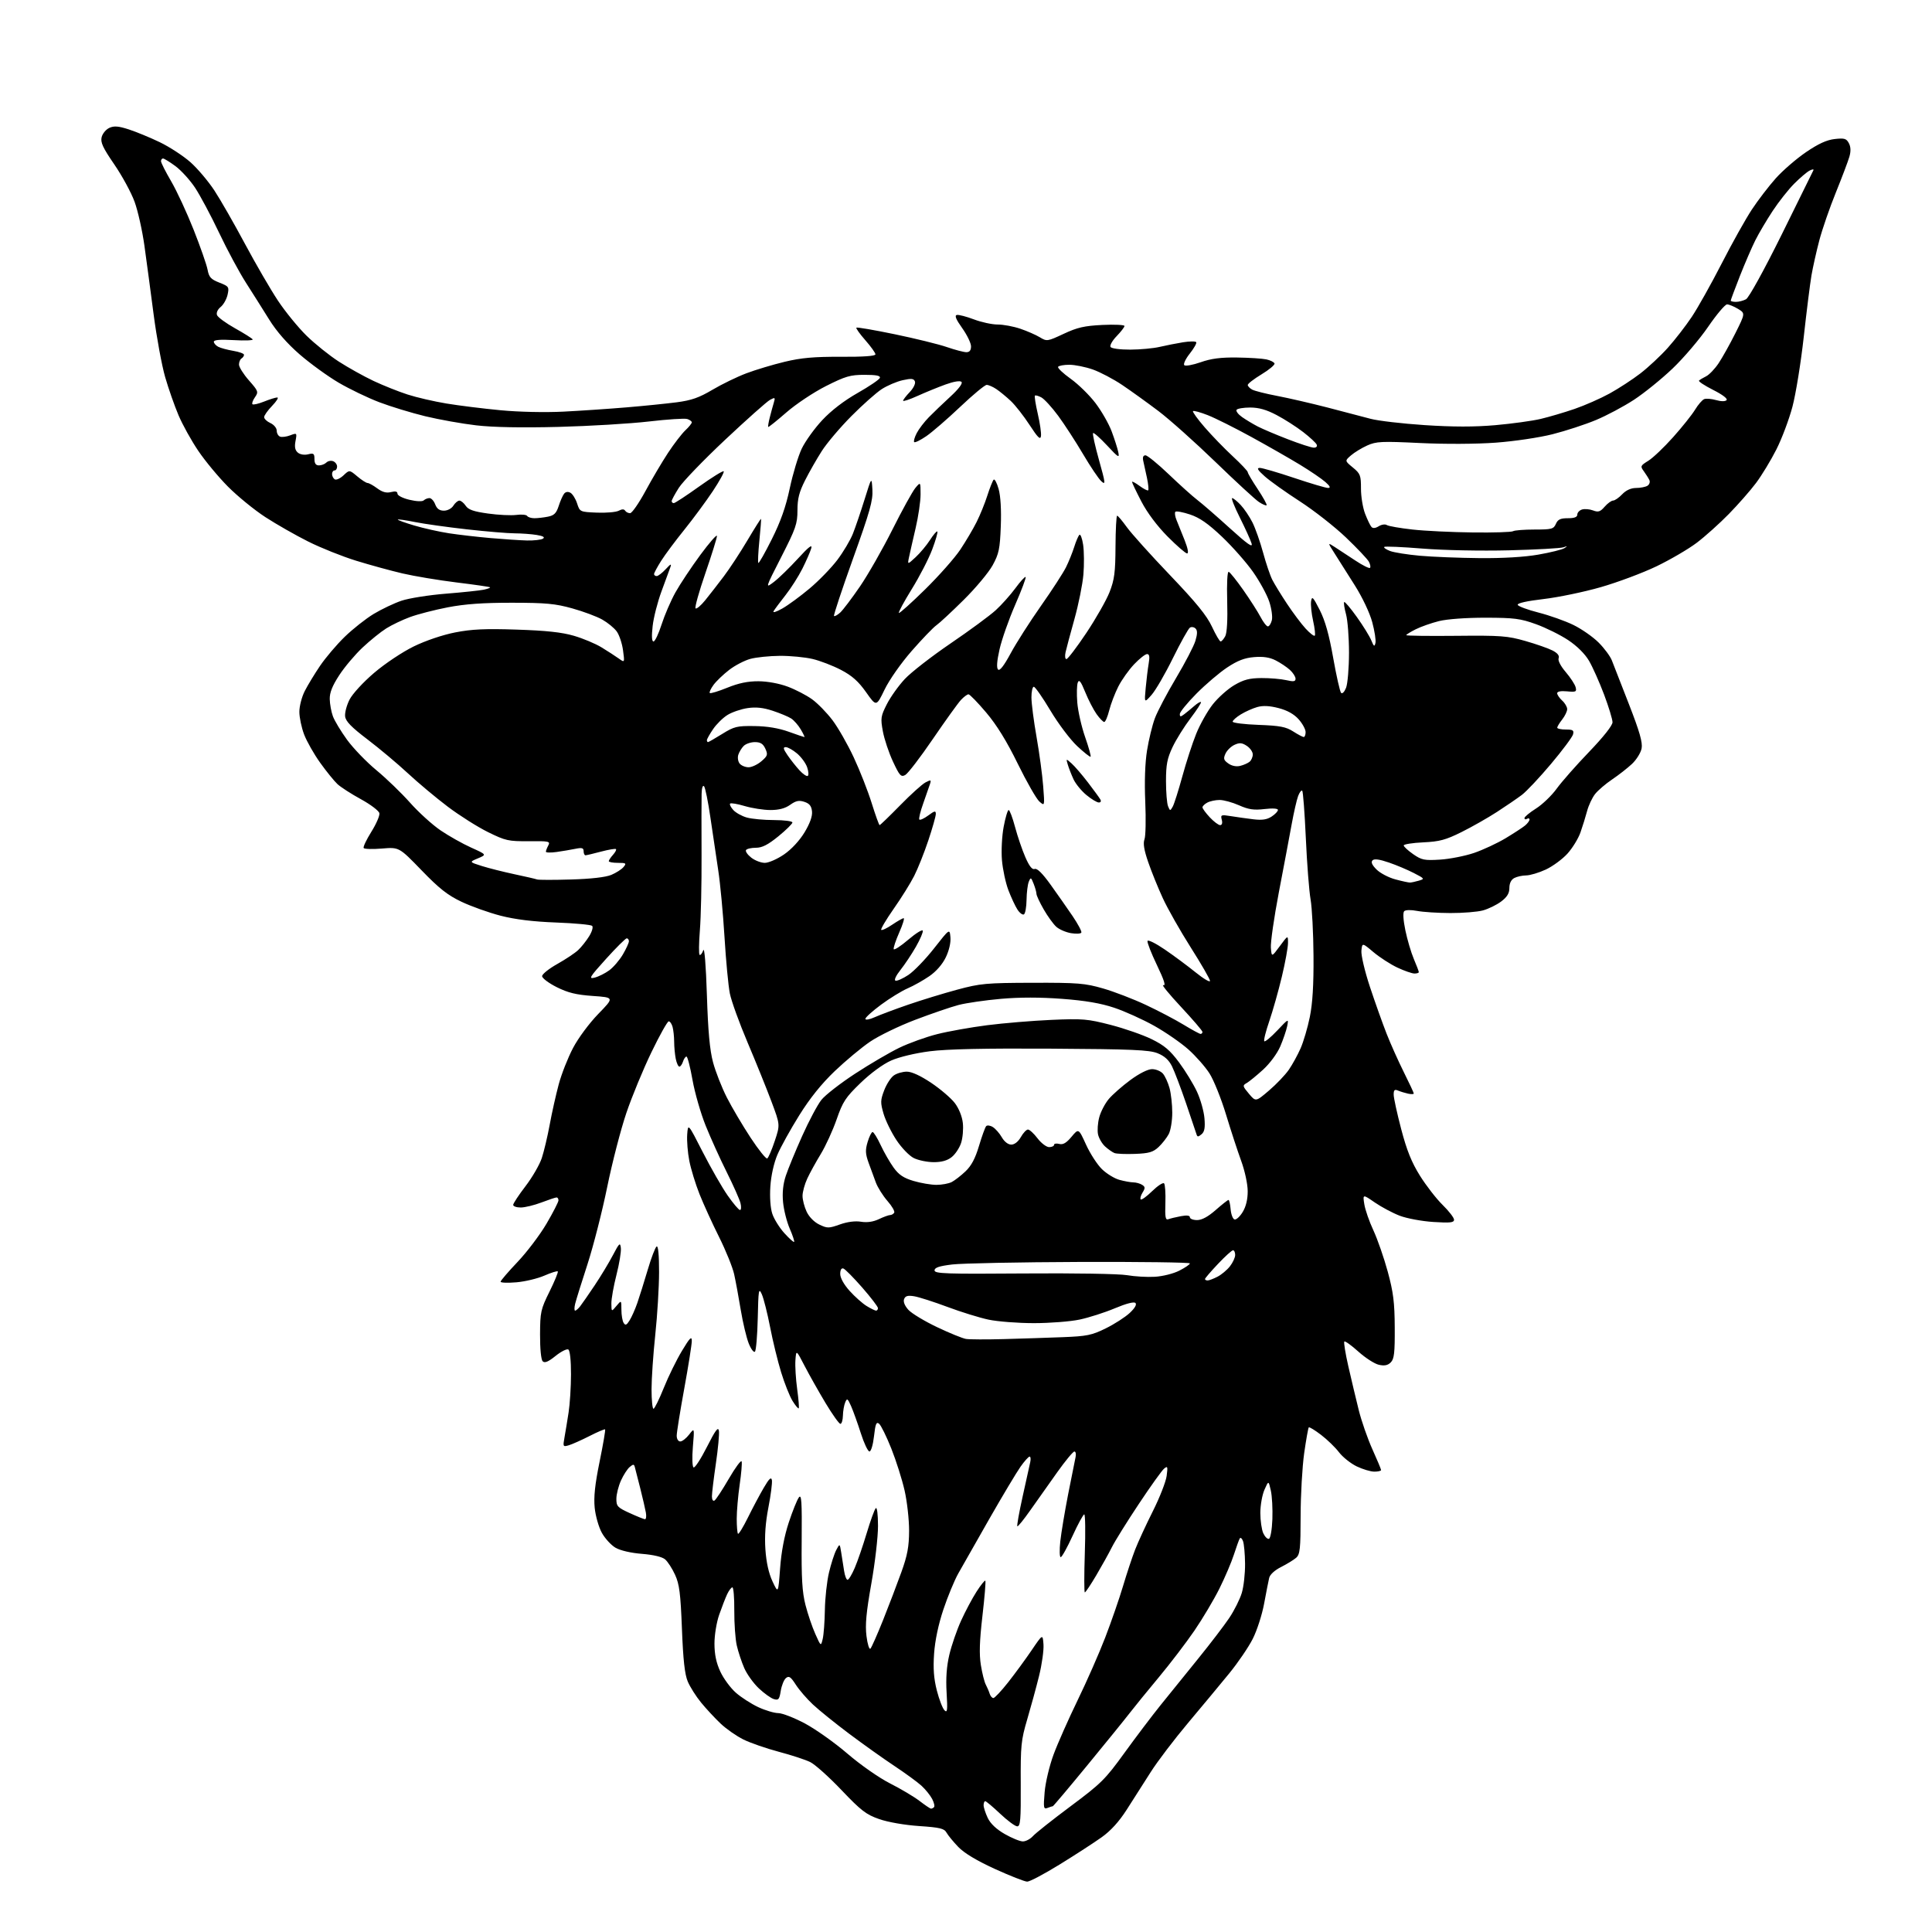 <?xml version="1.0" encoding="UTF-8" standalone="no"?>
<svg 
  version="1.1" 
  xmlns="http://www.w3.org/2000/svg" 
  xmlns:xlink="http://www.w3.org/1999/xlink" 
  xmlns:svg="http://www.w3.org/2000/svg"
  xmlns:rdf="http://www.w3.org/1999/02/22-rdf-syntax-ns#"
  xmlns:cc="http://creativecommons.org/ns#"
  xmlns:dc="http://purl.org/dc/elements/1.1/"
  viewBox="0 0 768 768"
  width="768"
  height="768"
>
<style>svg {background-color: white; }</style>"
<path stroke="none" fill="black" fill-rule="evenodd" d="M408.33,747.98C407.32,747.97 401.55,745.70 395.50,742.94C388.25,739.63 383.28,736.64 380.93,734.19C378.96,732.14 376.86,729.58 376.26,728.50C375.33,726.85 373.65,726.44 365.33,725.88C359.60,725.49 353.00,724.34 349.50,723.12C344.30,721.31 342.31,719.78 334.50,711.58C329.55,706.37 323.95,701.36 322.06,700.44C320.17,699.51 314.55,697.67 309.56,696.35C304.58,695.03 298.25,692.83 295.50,691.47C292.75,690.11 288.66,687.25 286.41,685.11C284.16,682.97 280.68,679.23 278.68,676.78C276.68,674.34 274.30,670.58 273.39,668.42C272.19,665.57 271.56,659.84 271.08,647.50C270.53,633.38 270.07,629.74 268.35,626.00C267.22,623.52 265.44,620.77 264.40,619.88C263.21,618.87 259.76,618.05 255.18,617.68C250.81,617.34 246.58,616.36 244.68,615.25C242.93,614.23 240.49,611.57 239.25,609.33C238.01,607.10 236.73,602.62 236.40,599.38C235.97,595.09 236.50,590.12 238.35,581.03C239.75,574.18 240.74,568.41 240.54,568.21C240.35,568.02 237.56,569.20 234.35,570.84C231.13,572.48 227.42,574.13 226.10,574.52C223.79,575.20 223.73,575.09 224.40,571.36C224.78,569.24 225.51,564.80 226.02,561.50C226.54,558.20 226.97,551.36 226.98,546.31C226.99,540.80 226.57,536.85 225.92,536.45C225.33,536.09 223.04,537.24 220.84,539.01C217.93,541.35 216.53,541.93 215.73,541.13C215.08,540.48 214.66,536.14 214.68,530.49C214.72,521.52 214.95,520.48 218.46,513.39C220.51,509.24 221.98,505.65 221.73,505.40C221.49,505.15 219.08,505.91 216.39,507.08C213.70,508.25 208.69,509.45 205.25,509.74C201.81,510.03 199.00,509.93 199.00,509.50C199.00,509.08 202.04,505.53 205.76,501.62C209.48,497.70 214.65,490.86 217.26,486.41C219.87,481.96 222.00,477.80 222.00,477.16C222.00,476.52 221.66,476.00 221.25,476.00C220.84,476.00 218.13,476.90 215.24,478.00C212.35,479.10 208.63,480.00 206.99,480.00C205.35,480.00 204.00,479.53 204.00,478.96C204.00,478.39 206.20,475.05 208.89,471.54C211.58,468.03 214.50,462.99 215.38,460.33C216.25,457.67 217.67,451.68 218.53,447.00C219.39,442.32 221.00,435.15 222.10,431.05C223.20,426.94 225.76,420.45 227.78,416.61C229.85,412.66 234.22,406.77 237.82,403.06C244.20,396.50 244.20,396.50 235.66,395.91C229.04,395.44 225.82,394.66 221.31,392.41C218.12,390.81 215.50,388.84 215.50,388.04C215.50,387.24 218.20,385.07 221.50,383.22C224.80,381.37 228.54,378.88 229.81,377.69C231.08,376.51 233.05,374.03 234.19,372.19C235.35,370.32 235.87,368.50 235.38,368.04C234.89,367.59 228.43,366.99 221.00,366.71C211.78,366.36 204.81,365.50 199.00,364.01C194.32,362.80 187.34,360.31 183.48,358.48C177.94,355.85 174.59,353.22 167.56,345.94C158.65,336.74 158.65,336.74 151.84,337.31C148.10,337.62 144.83,337.53 144.56,337.10C144.29,336.67 145.67,333.77 147.61,330.66C149.56,327.55 151.00,324.23 150.81,323.27C150.63,322.32 147.34,319.82 143.51,317.72C139.67,315.63 135.47,312.92 134.16,311.71C132.85,310.49 129.76,306.68 127.29,303.23C124.81,299.77 121.94,294.71 120.89,291.96C119.85,289.22 119.00,285.17 119.00,282.95C119.00,280.73 119.96,277.03 121.14,274.71C122.32,272.39 125.06,267.87 127.24,264.66C129.42,261.45 133.81,256.27 137.01,253.16C140.21,250.05 145.40,245.95 148.54,244.05C151.68,242.16 156.66,239.79 159.61,238.79C162.57,237.80 170.50,236.54 177.24,236.00C183.98,235.46 190.77,234.74 192.32,234.41C193.87,234.08 194.99,233.65 194.80,233.46C194.60,233.27 188.61,232.40 181.47,231.53C174.34,230.65 164.68,229.04 160.00,227.95C155.32,226.85 147.02,224.58 141.55,222.89C136.07,221.20 127.52,217.78 122.55,215.29C117.57,212.80 109.89,208.42 105.48,205.56C101.07,202.69 94.38,197.23 90.60,193.42C86.83,189.62 81.51,183.21 78.80,179.19C76.08,175.17 72.56,168.83 70.97,165.08C69.38,161.34 66.98,154.50 65.65,149.89C64.32,145.28 62.26,134.07 61.07,125.00C59.89,115.92 58.24,103.63 57.41,97.67C56.58,91.71 54.83,83.87 53.51,80.24C52.20,76.61 48.56,69.92 45.44,65.37C40.87,58.71 39.89,56.59 40.41,54.51C40.76,53.09 42.14,51.44 43.47,50.83C45.34,49.98 47.07,50.11 51.19,51.44C54.11,52.39 59.65,54.67 63.50,56.52C67.35,58.37 72.82,61.94 75.66,64.44C78.49,66.94 82.80,72.03 85.24,75.75C87.67,79.46 93.15,89.03 97.41,97.00C101.68,104.97 107.56,115.10 110.48,119.50C113.40,123.90 118.51,130.16 121.83,133.42C125.16,136.68 130.94,141.32 134.69,143.74C138.43,146.15 144.65,149.61 148.50,151.43C152.35,153.24 158.43,155.67 162.00,156.82C165.57,157.98 172.55,159.59 177.50,160.41C182.45,161.23 192.12,162.43 199.00,163.08C206.27,163.77 216.73,164.00 224.00,163.63C230.88,163.28 242.12,162.52 249.00,161.94C255.88,161.37 264.87,160.45 268.99,159.92C274.89,159.15 277.92,158.08 283.24,154.92C286.96,152.72 293.01,149.78 296.70,148.39C300.38,147.00 307.24,144.94 311.95,143.81C318.55,142.23 323.63,141.78 334.25,141.83C343.22,141.88 348.00,141.54 348.00,140.86C348.00,140.28 346.19,137.76 343.99,135.25C341.78,132.74 340.18,130.49 340.42,130.25C340.66,130.00 347.53,131.18 355.68,132.87C363.83,134.56 373.16,136.85 376.41,137.97C379.66,139.09 383.14,140.00 384.16,140.00C385.42,140.00 386.00,139.27 386.00,137.68C386.00,136.40 384.42,133.14 382.49,130.43C380.01,126.95 379.38,125.41 380.35,125.20C381.11,125.04 384.15,125.83 387.11,126.95C390.08,128.08 394.33,129.00 396.57,129.00C398.81,129.00 402.86,129.75 405.57,130.67C408.28,131.59 411.78,133.12 413.35,134.07C416.13,135.76 416.36,135.73 422.83,132.70C428.25,130.16 431.07,129.52 438.23,129.17C443.05,128.94 447.00,129.13 447.00,129.58C447.00,130.03 445.60,131.85 443.89,133.62C442.18,135.38 441.08,137.32 441.45,137.91C441.83,138.54 445.19,138.99 449.31,138.98C453.26,138.96 458.52,138.48 461.00,137.89C463.48,137.31 467.65,136.49 470.28,136.06C472.91,135.64 475.27,135.62 475.52,136.03C475.77,136.43 474.61,138.47 472.96,140.55C471.30,142.64 470.32,144.72 470.77,145.17C471.22,145.62 474.15,145.09 477.27,144.00C481.44,142.53 485.28,142.03 491.73,142.12C496.55,142.18 501.81,142.52 503.42,142.87C505.02,143.22 506.47,143.95 506.64,144.50C506.80,145.05 504.48,146.99 501.47,148.81C498.46,150.63 496.00,152.53 496.00,153.03C496.00,153.52 496.80,154.36 497.79,154.89C498.77,155.41 503.22,156.53 507.69,157.38C512.15,158.23 521.13,160.30 527.65,161.98C534.17,163.66 541.89,165.68 544.82,166.48C547.74,167.27 557.41,168.40 566.32,168.99C577.66,169.73 586.07,169.74 594.43,169.01C600.99,168.43 609.09,167.32 612.43,166.53C615.77,165.74 621.83,163.96 625.90,162.56C629.98,161.16 636.24,158.40 639.83,156.43C643.42,154.45 648.94,150.86 652.09,148.43C655.24,146.00 660.14,141.43 662.98,138.26C665.82,135.09 670.10,129.56 672.50,125.97C674.90,122.38 680.25,112.83 684.39,104.76C688.52,96.68 693.93,87.02 696.39,83.29C698.86,79.55 703.14,73.97 705.90,70.88C708.66,67.79 714.05,63.13 717.87,60.52C722.79,57.16 726.12,55.63 729.31,55.27C733.16,54.83 733.97,55.07 734.94,56.90C735.71,58.33 735.79,60.08 735.17,62.26C734.66,64.04 732.24,70.45 729.79,76.50C727.33,82.55 724.38,91.10 723.22,95.50C722.06,99.90 720.65,106.20 720.08,109.50C719.52,112.80 718.14,123.83 717.01,134.00C715.88,144.18 713.86,156.64 712.52,161.70C711.17,166.76 708.30,174.41 706.12,178.70C703.95,182.99 700.32,188.97 698.05,192.00C695.78,195.03 690.90,200.58 687.21,204.35C683.52,208.12 677.80,213.25 674.50,215.75C671.20,218.25 664.00,222.46 658.50,225.11C653.00,227.75 643.03,231.48 636.35,233.40C629.67,235.32 619.42,237.45 613.58,238.13C607.00,238.90 603.09,239.77 603.31,240.43C603.50,241.01 607.23,242.40 611.59,243.51C615.94,244.62 622.18,246.83 625.45,248.43C628.72,250.03 633.23,253.17 635.47,255.42C637.72,257.66 640.08,260.85 640.73,262.50C641.38,264.15 644.44,271.99 647.53,279.93C651.78,290.84 653.01,295.13 652.57,297.50C652.24,299.22 650.52,302.00 648.74,303.67C646.96,305.34 643.40,308.12 640.83,309.85C638.26,311.58 635.22,314.18 634.08,315.63C632.93,317.08 631.50,320.12 630.90,322.39C630.30,324.65 629.11,328.48 628.26,330.90C627.41,333.33 625.09,337.11 623.11,339.31C621.12,341.51 617.25,344.36 614.50,345.65C611.75,346.93 608.23,347.98 606.68,347.99C605.14,348.00 603.00,348.47 601.93,349.04C600.70,349.70 600.00,351.13 600.00,352.98C600.00,355.10 599.11,356.57 596.75,358.35C594.96,359.70 591.70,361.30 589.50,361.90C587.30,362.50 581.45,362.97 576.50,362.95C571.55,362.93 565.61,362.55 563.31,362.10C560.88,361.63 558.72,361.68 558.19,362.21C557.63,362.77 557.81,365.75 558.65,369.81C559.41,373.49 560.92,378.61 562.01,381.19C563.11,383.76 564.00,386.12 564.00,386.44C564.00,386.75 563.21,387.00 562.25,386.99C561.29,386.98 558.25,385.93 555.50,384.64C552.75,383.35 548.48,380.59 546.00,378.51C541.50,374.72 541.50,374.72 541.18,377.91C541.01,379.70 542.49,386.01 544.57,392.30C546.61,398.46 549.59,406.83 551.19,410.90C552.79,414.98 555.88,421.87 558.05,426.22C560.22,430.57 562.00,434.38 562.00,434.68C562.00,434.99 560.99,435.01 559.75,434.75C558.51,434.48 556.71,433.93 555.75,433.52C554.37,432.94 554.00,433.28 554.01,435.14C554.01,436.44 555.36,442.61 557.00,448.85C559.21,457.28 561.13,462.04 564.44,467.35C566.90,471.28 570.95,476.51 573.45,478.96C575.95,481.41 578.00,484.06 578.00,484.85C578.00,486.02 576.49,486.18 569.75,485.75C565.21,485.46 559.21,484.34 556.41,483.27C553.60,482.19 549.15,479.82 546.50,478.00C541.70,474.69 541.70,474.69 542.34,478.72C542.69,480.93 544.32,485.61 545.96,489.12C547.59,492.63 550.15,500.00 551.65,505.50C553.88,513.70 554.38,517.70 554.43,527.71C554.49,537.75 554.21,540.21 552.86,541.56C551.68,542.75 550.36,543.02 548.14,542.53C546.44,542.16 542.77,539.80 539.99,537.30C537.20,534.79 534.68,532.98 534.39,533.28C534.10,533.57 534.82,538.02 535.99,543.16C537.17,548.30 539.01,556.08 540.10,560.45C541.18,564.82 543.63,571.85 545.53,576.07C547.44,580.30 549.00,584.03 549.00,584.38C549.00,584.72 547.79,585.00 546.32,585.00C544.84,585.00 541.68,584.05 539.29,582.90C536.90,581.74 533.74,579.22 532.27,577.29C530.80,575.36 527.59,572.25 525.14,570.38C522.69,568.51 520.49,567.17 520.26,567.41C520.02,567.65 519.20,572.27 518.43,577.67C517.67,583.08 517.03,594.29 517.02,602.60C517.00,615.70 516.77,617.89 515.25,619.23C514.29,620.07 511.59,621.72 509.27,622.90C506.70,624.19 504.83,625.91 504.51,627.26C504.22,628.49 503.32,633.10 502.50,637.50C501.69,641.90 499.65,648.20 497.97,651.50C496.29,654.80 492.12,660.93 488.71,665.11C485.29,669.30 477.95,678.14 472.39,684.75C466.83,691.36 460.08,700.23 457.39,704.48C454.70,708.72 450.44,715.41 447.91,719.34C444.85,724.13 441.53,727.78 437.91,730.35C434.94,732.47 427.47,737.31 421.33,741.10C415.18,744.90 409.33,747.99 408.33,747.98zM406.60,731.99C407.75,732.00 409.55,731.05 410.60,729.89C411.64,728.72 418.40,723.37 425.61,717.99C437.69,708.99 439.38,707.32 446.94,696.86C451.46,690.61 457.94,682.05 461.33,677.84C464.72,673.62 471.45,665.30 476.29,659.34C481.12,653.38 486.70,646.08 488.67,643.13C490.65,640.17 492.88,635.71 493.63,633.22C494.39,630.72 494.97,625.49 494.93,621.59C494.89,617.69 494.52,613.63 494.10,612.57C493.69,611.50 493.10,611.05 492.81,611.57C492.51,612.08 491.47,614.98 490.49,618.00C489.52,621.02 486.92,627.10 484.73,631.50C482.54,635.90 478.07,643.41 474.80,648.20C471.53,652.98 465.17,661.31 460.68,666.70C456.18,672.10 450.94,678.54 449.03,681.01C447.13,683.48 439.56,692.81 432.21,701.75C424.87,710.69 418.70,718.00 418.51,718.00C418.32,718.00 417.38,718.30 416.42,718.67C414.84,719.28 414.73,718.71 415.26,712.41C415.58,708.57 417.16,701.93 418.80,697.49C420.42,693.10 424.72,683.40 428.34,675.94C431.97,668.48 436.92,657.23 439.34,650.94C441.76,644.65 444.95,635.45 446.42,630.50C447.89,625.55 450.06,619.02 451.23,616.00C452.40,612.98 455.58,606.09 458.28,600.71C460.99,595.32 463.45,589.02 463.76,586.71C464.26,582.96 464.15,582.64 462.74,583.81C461.87,584.52 457.36,590.82 452.72,597.81C448.07,604.79 443.26,612.52 442.01,615.00C440.77,617.48 437.95,622.54 435.76,626.25C433.57,629.96 431.53,633.00 431.24,633.00C430.95,633.00 430.95,626.02 431.23,617.50C431.52,608.98 431.42,602.00 431.01,602.00C430.60,602.00 428.52,605.82 426.38,610.49C424.25,615.16 422.12,618.99 421.65,618.99C421.19,619.00 421.11,616.19 421.48,612.75C421.85,609.31 423.26,600.88 424.60,594.00C425.95,587.12 427.28,580.49 427.55,579.25C427.82,578.01 427.61,577.00 427.09,577.00C426.56,577.00 423.49,580.71 420.26,585.25C417.02,589.79 412.22,596.57 409.59,600.32C406.96,604.07 404.62,606.95 404.40,606.73C404.17,606.50 405.12,601.19 406.51,594.91C407.89,588.63 409.25,582.49 409.53,581.25C409.81,580.01 409.69,579.01 409.27,579.02C408.85,579.03 407.23,580.84 405.68,583.03C404.13,585.22 398.55,594.55 393.28,603.76C388.02,612.97 382.45,622.75 380.92,625.50C379.38,628.25 376.72,634.69 375.01,639.80C373.04,645.70 371.68,652.11 371.32,657.30C370.90,663.27 371.20,667.27 372.41,672.00C373.33,675.58 374.69,679.11 375.44,679.86C376.58,681.01 376.71,679.90 376.29,672.86C375.95,667.14 376.29,662.37 377.38,657.77C378.25,654.07 380.34,648.01 382.02,644.30C383.70,640.59 386.47,635.39 388.17,632.74C389.87,630.09 391.45,628.12 391.68,628.35C391.92,628.58 391.40,634.90 390.53,642.38C389.38,652.31 389.21,657.58 389.91,661.89C390.43,665.14 391.31,668.63 391.86,669.65C392.40,670.67 393.10,672.29 393.40,673.25C393.69,674.21 394.36,675.00 394.88,675.00C395.40,675.00 398.04,672.19 400.75,668.75C403.46,665.31 407.66,659.58 410.09,656.00C414.50,649.50 414.50,649.50 414.80,653.68C414.97,655.98 414.18,661.60 413.05,666.18C411.92,670.76 409.79,678.55 408.33,683.50C405.89,691.76 405.68,693.88 405.76,709.25C405.84,723.46 405.63,726.00 404.37,726.00C403.55,726.00 400.50,723.75 397.59,721.00C394.69,718.25 392.01,716.00 391.65,716.00C391.29,716.00 391.00,716.72 391.00,717.60C391.00,718.48 391.74,720.76 392.64,722.66C393.72,724.92 396.06,727.14 399.39,729.05C402.20,730.66 405.44,731.99 406.60,731.99zM370.08,718.97C370.40,718.99 370.95,718.72 371.29,718.37C371.64,718.03 371.30,716.57 370.55,715.12C369.80,713.68 367.90,711.32 366.34,709.89C364.78,708.45 359.90,704.89 355.50,701.97C351.10,699.05 343.00,693.28 337.50,689.15C332.00,685.02 325.54,679.81 323.15,677.57C320.75,675.33 317.69,671.78 316.34,669.68C314.32,666.54 313.62,666.07 312.43,667.06C311.63,667.72 310.70,670.01 310.36,672.16C309.82,675.55 309.46,675.97 307.62,675.42C306.45,675.07 303.76,673.14 301.64,671.14C299.52,669.14 296.92,665.52 295.86,663.10C294.80,660.68 293.46,656.63 292.88,654.10C292.30,651.57 291.86,645.34 291.89,640.25C291.93,635.16 291.59,631.00 291.14,631.00C290.69,631.00 289.75,632.24 289.04,633.75C288.34,635.26 286.92,638.93 285.88,641.91C284.83,644.93 284.00,650.00 284.01,653.41C284.02,657.67 284.72,661.00 286.35,664.51C287.63,667.26 290.41,671.03 292.53,672.89C294.64,674.74 298.65,677.32 301.43,678.62C304.22,679.92 307.80,680.98 309.38,680.99C310.97,681.00 315.74,682.85 319.98,685.11C324.23,687.38 331.84,692.78 336.90,697.13C342.12,701.61 349.43,706.71 353.80,708.93C358.03,711.07 363.30,714.20 365.50,715.88C367.70,717.57 369.76,718.96 370.08,718.97zM346.01,655.36C346.47,654.89 348.73,649.77 351.04,644.00C353.35,638.23 356.61,629.67 358.29,625.00C360.72,618.26 361.35,614.85 361.38,608.50C361.39,604.10 360.59,596.90 359.59,592.50C358.59,588.10 356.21,580.59 354.30,575.80C352.39,571.02 350.22,566.60 349.47,565.98C348.36,565.06 347.99,565.96 347.43,570.93C347.04,574.36 346.25,576.99 345.62,576.98C345.00,576.97 343.46,573.71 342.19,569.73C340.92,565.75 339.18,560.92 338.34,559.00C336.94,555.84 336.71,555.70 335.97,557.50C335.51,558.60 335.11,560.96 335.07,562.75C335.03,564.54 334.58,566.00 334.07,566.00C333.55,566.00 330.91,562.29 328.18,557.75C325.46,553.21 321.71,546.58 319.86,543.00C316.50,536.50 316.50,536.50 316.19,540.72C316.03,543.04 316.34,548.20 316.89,552.19C317.44,556.18 317.72,559.61 317.50,559.83C317.29,560.05 316.17,558.71 315.03,556.86C313.89,555.01 311.86,549.90 310.51,545.50C309.16,541.10 307.18,533.00 306.12,527.50C305.05,522.00 303.57,516.15 302.84,514.50C301.62,511.77 301.47,512.61 301.22,523.98C301.06,530.85 300.56,536.84 300.10,537.30C299.64,537.76 298.53,536.29 297.63,534.03C296.73,531.77 295.30,525.78 294.46,520.71C293.63,515.65 292.44,509.25 291.83,506.50C291.22,503.75 288.53,497.11 285.85,491.74C283.16,486.37 279.67,478.70 278.07,474.69C276.48,470.68 274.65,464.72 274.01,461.45C273.37,458.18 273.00,453.48 273.17,451.00C273.50,446.50 273.50,446.50 279.37,458.00C282.60,464.32 287.06,472.09 289.27,475.25C291.48,478.41 293.68,481.00 294.16,481.00C294.64,481.00 294.73,479.76 294.35,478.25C293.97,476.74 291.52,471.23 288.91,466.00C286.29,460.77 282.53,452.47 280.54,447.53C278.55,442.60 276.19,434.39 275.28,429.28C274.38,424.18 273.30,420.00 272.89,420.00C272.47,420.00 271.85,420.90 271.50,422.00C271.15,423.10 270.50,424.00 270.06,424.00C269.61,424.00 268.97,422.59 268.62,420.88C268.28,419.16 267.99,416.12 267.99,414.12C267.98,412.13 267.70,409.49 267.37,408.25C267.04,407.01 266.34,406.00 265.83,406.00C265.31,406.00 262.21,411.53 258.95,418.29C255.68,425.05 251.20,435.90 248.99,442.41C246.78,448.91 243.35,462.17 241.37,471.87C239.39,481.57 235.87,495.35 233.55,502.50C231.22,509.65 229.01,516.74 228.64,518.25C228.27,519.76 228.26,521.00 228.62,521.00C228.98,521.00 229.89,520.21 230.64,519.25C231.39,518.29 233.97,514.56 236.37,510.98C238.78,507.39 242.04,501.99 243.62,498.98C246.20,494.07 246.53,493.77 246.80,496.12C246.97,497.56 246.18,502.36 245.05,506.79C243.92,511.21 243.01,516.33 243.03,518.17C243.07,521.50 243.07,521.50 245.03,519.14C247.00,516.78 247.00,516.78 247.02,520.64C247.02,522.76 247.42,525.12 247.91,525.88C248.60,526.98 249.09,526.77 250.27,524.88C251.09,523.57 252.47,520.48 253.33,518.00C254.19,515.52 256.05,509.58 257.47,504.80C258.88,500.01 260.48,495.82 261.02,495.49C261.64,495.11 262.00,498.86 261.99,505.69C261.98,511.64 261.31,522.80 260.49,530.50C259.67,538.20 259.00,547.99 259.00,552.25C259.00,556.51 259.35,560.00 259.77,560.00C260.19,560.00 262.02,556.29 263.85,551.75C265.67,547.21 268.92,540.58 271.08,537.00C274.23,531.76 274.99,530.99 275.00,533.04C275.00,534.43 273.65,542.97 272.00,552.00C270.35,561.03 269.00,569.45 269.00,570.71C269.00,572.02 269.61,573.00 270.42,573.00C271.20,573.00 272.79,571.76 273.95,570.25C276.07,567.50 276.07,567.50 275.43,575.13C275.07,579.42 275.19,583.00 275.70,583.32C276.20,583.63 278.59,579.97 281.01,575.19C284.40,568.49 285.49,567.02 285.78,568.78C285.98,570.04 285.44,575.89 284.57,581.80C283.71,587.70 283.00,593.56 283.00,594.82C283.00,596.15 283.44,596.85 284.03,596.48C284.60,596.13 287.17,592.22 289.74,587.79C292.31,583.37 294.59,580.28 294.81,580.94C295.03,581.60 294.68,585.75 294.03,590.18C293.39,594.61 292.86,600.70 292.86,603.71C292.86,606.72 293.09,609.42 293.36,609.70C293.64,609.98 295.42,607.07 297.32,603.23C299.21,599.40 302.05,594.07 303.62,591.39C305.76,587.73 306.57,586.98 306.84,588.39C307.03,589.42 306.42,594.29 305.46,599.20C304.28,605.29 303.89,610.63 304.26,615.94C304.61,621.04 305.58,625.43 307.08,628.62C309.36,633.50 309.36,633.50 310.10,623.47C310.57,616.95 311.78,610.57 313.54,605.24C315.03,600.73 316.83,596.24 317.55,595.27C318.62,593.80 318.81,596.74 318.68,612.50C318.55,627.40 318.88,632.90 320.19,638.00C321.10,641.58 322.86,646.75 324.09,649.50C326.32,654.50 326.32,654.50 327.04,651.50C327.44,649.85 327.82,644.67 327.90,640.00C327.97,635.33 328.70,628.66 329.52,625.18C330.34,621.70 331.64,617.65 332.41,616.18C333.82,613.50 333.82,613.50 334.41,617.25C334.73,619.31 335.25,622.58 335.55,624.50C335.85,626.42 336.46,628.00 336.92,628.00C337.38,628.00 338.67,625.86 339.78,623.25C340.90,620.64 343.03,614.45 344.51,609.50C346.00,604.55 347.61,600.07 348.11,599.55C348.64,598.99 349.01,601.84 349.02,606.55C349.03,610.92 347.84,621.25 346.37,629.50C344.34,640.94 343.88,645.89 344.44,650.36C344.84,653.59 345.55,655.84 346.01,655.36zM504.42,611.70C505.03,611.50 505.63,608.09 505.79,603.92C505.94,599.84 505.67,594.70 505.17,592.50C504.27,588.50 504.27,588.50 502.63,592.22C501.74,594.26 501.00,598.40 501.00,601.42C501.00,604.44 501.53,608.06 502.17,609.48C502.82,610.89 503.83,611.89 504.42,611.70zM256.36,603.92C256.84,603.96 257.01,602.76 256.74,601.25C256.47,599.74 255.45,595.35 254.48,591.50C253.50,587.65 252.54,583.89 252.34,583.14C252.03,581.99 251.72,581.99 250.33,583.14C249.42,583.89 247.86,586.30 246.86,588.50C245.86,590.70 245.03,593.97 245.02,595.77C245.00,598.75 245.46,599.25 250.25,601.44C253.14,602.76 255.89,603.87 256.36,603.92zM399.00,532.31C405.88,532.13 416.41,531.78 422.40,531.55C432.09,531.17 434.01,530.78 439.57,528.04C443.02,526.34 447.29,523.59 449.07,521.93C451.11,520.03 451.96,518.56 451.36,517.96C450.77,517.37 447.71,518.16 443.14,520.08C439.14,521.76 432.86,523.77 429.18,524.55C425.51,525.33 417.32,525.97 411.00,525.97C404.68,525.97 396.56,525.34 392.97,524.58C389.37,523.82 382.02,521.54 376.62,519.52C371.22,517.50 365.28,515.60 363.42,515.29C360.84,514.87 359.88,515.14 359.39,516.42C358.99,517.47 359.64,519.07 361.12,520.70C362.43,522.12 367.55,525.21 372.50,527.56C377.45,529.92 382.62,532.02 384.00,532.25C385.38,532.47 392.12,532.50 399.00,532.31zM348.25,521.00C348.66,521.00 349.00,520.55 349.00,519.99C349.00,519.44 346.19,515.76 342.75,511.82C339.31,507.89 335.94,504.48 335.25,504.25C334.47,503.99 334.00,504.80 334.00,506.41C334.00,507.99 335.46,510.62 337.75,513.16C339.81,515.45 342.85,518.15 344.50,519.16C346.15,520.17 347.84,520.99 348.25,521.00zM480.05,509.00C480.63,509.00 482.39,508.33 483.96,507.52C485.54,506.71 487.76,504.85 488.91,503.39C490.06,501.92 491.00,499.89 491.00,498.87C491.00,497.84 490.62,497.00 490.15,497.00C489.67,497.00 486.97,499.45 484.15,502.44C481.32,505.43 479.00,508.13 479.00,508.44C479.00,508.75 479.47,509.00 480.05,509.00zM459.07,507.54C462.20,507.36 466.48,506.29 468.82,505.09C471.12,503.92 473.00,502.63 473.00,502.22C473.00,501.82 453.31,501.56 429.25,501.64C405.19,501.73 382.35,502.18 378.50,502.65C373.32,503.28 371.50,503.89 371.50,505.00C371.50,506.31 375.98,506.46 407.00,506.22C426.84,506.06 444.93,506.36 448.00,506.90C451.02,507.43 456.01,507.72 459.07,507.54zM315.67,493.67C315.88,493.46 315.10,491.08 313.93,488.39C312.76,485.70 311.57,480.97 311.28,477.89C310.92,474.11 311.28,470.68 312.37,467.39C313.26,464.70 316.18,457.60 318.86,451.61C321.54,445.62 324.98,439.15 326.51,437.23C328.04,435.30 334.07,430.62 339.90,426.81C345.73,423.00 353.65,418.36 357.50,416.50C361.35,414.64 368.10,412.21 372.50,411.10C376.90,409.98 385.86,408.38 392.41,407.54C398.95,406.70 410.43,405.75 417.91,405.42C430.39,404.87 432.32,405.04 441.50,407.41C447.00,408.83 454.35,411.39 457.83,413.10C462.83,415.55 465.11,417.49 468.72,422.35C471.23,425.73 474.43,430.98 475.83,434.00C477.23,437.02 478.56,441.77 478.79,444.54C479.11,448.31 478.81,449.91 477.62,450.90C476.29,452.00 475.96,452.00 475.62,450.86C475.39,450.11 473.52,444.55 471.45,438.50C469.38,432.45 466.88,425.87 465.89,423.88C464.64,421.35 462.89,419.77 460.14,418.67C456.83,417.35 450.06,417.06 417.85,416.86C391.31,416.70 376.44,417.02 369.58,417.90C363.82,418.64 357.39,420.18 354.26,421.57C351.03,422.99 346.14,426.58 342.10,430.47C336.12,436.25 335.03,437.90 332.57,444.98C331.04,449.38 328.20,455.57 326.27,458.74C324.34,461.91 321.92,466.30 320.90,468.50C319.88,470.70 319.03,473.78 319.02,475.35C319.01,476.92 319.75,479.77 320.66,481.69C321.64,483.77 323.69,485.84 325.72,486.80C328.87,488.31 329.47,488.30 333.86,486.74C336.85,485.68 339.96,485.28 342.27,485.66C344.69,486.05 347.12,485.70 349.37,484.63C351.26,483.73 353.27,483.00 353.84,483.00C354.41,483.00 355.14,482.58 355.46,482.06C355.78,481.54 354.58,479.45 352.79,477.42C351.01,475.38 348.93,472.09 348.18,470.11C347.43,468.12 346.12,464.56 345.27,462.19C344.00,458.65 343.93,457.16 344.90,453.94C345.55,451.77 346.44,450.00 346.87,450.00C347.30,450.00 348.75,452.33 350.08,455.19C351.41,458.04 353.73,462.07 355.22,464.14C357.29,467.00 359.19,468.28 363.15,469.45C366.02,470.30 370.11,471.00 372.25,471.00C374.38,471.00 377.11,470.50 378.32,469.88C379.52,469.26 381.98,467.36 383.79,465.64C386.13,463.43 387.69,460.49 389.17,455.51C390.32,451.66 391.60,448.13 392.01,447.67C392.43,447.21 393.63,447.37 394.68,448.03C395.73,448.69 397.34,450.53 398.25,452.11C399.25,453.85 400.74,455.00 402.00,455.00C403.28,455.00 404.76,453.84 405.80,452.01C406.73,450.36 408.01,449.01 408.63,449.01C409.25,449.00 410.96,450.57 412.43,452.50C413.90,454.43 415.98,456.00 417.05,456.00C418.12,456.00 419.00,455.59 419.00,455.09C419.00,454.60 419.93,454.43 421.07,454.73C422.57,455.12 423.90,454.35 425.95,451.89C428.76,448.52 428.76,448.52 431.72,455.01C433.35,458.58 436.19,462.97 438.04,464.76C439.88,466.55 442.99,468.46 444.95,469.00C446.90,469.54 449.40,470.00 450.50,470.01C451.60,470.02 453.18,470.46 454.00,470.98C455.27,471.79 455.29,472.27 454.18,474.07C453.46,475.24 453.13,476.46 453.45,476.78C453.77,477.11 455.82,475.63 458.00,473.50C460.18,471.37 462.31,469.98 462.73,470.40C463.15,470.83 463.39,474.33 463.26,478.19C463.07,483.90 463.29,485.10 464.44,484.66C465.22,484.36 467.46,483.82 469.43,483.45C471.78,483.01 473.00,483.16 473.00,483.89C473.00,484.50 474.29,485.00 475.86,485.00C477.77,485.00 480.22,483.67 483.26,481.00C485.76,478.80 488.05,477.00 488.34,477.00C488.64,477.00 489.02,478.65 489.19,480.67C489.36,482.69 490.05,484.53 490.72,484.75C491.39,484.97 492.85,483.65 493.97,481.82C495.30,479.64 495.99,476.79 495.98,473.50C495.97,470.67 494.85,465.47 493.40,461.50C491.99,457.65 489.27,449.32 487.35,443.00C485.43,436.68 482.48,429.35 480.80,426.72C479.13,424.09 475.33,419.78 472.38,417.15C469.42,414.52 463.29,410.28 458.75,407.74C454.21,405.21 447.08,401.98 442.90,400.59C437.55,398.80 431.42,397.75 422.24,397.06C413.61,396.40 405.36,396.40 397.91,397.05C391.70,397.60 384.13,398.69 381.06,399.49C378.00,400.29 370.24,402.95 363.82,405.39C357.39,407.83 349.33,411.74 345.90,414.07C342.46,416.40 336.13,421.68 331.82,425.79C326.55,430.83 321.93,436.58 317.69,443.39C314.22,448.95 310.33,455.98 309.04,459.00C307.63,462.32 306.51,467.32 306.23,471.61C305.94,475.89 306.25,480.23 307.00,482.49C307.68,484.57 309.83,488.01 311.76,490.16C313.70,492.30 315.45,493.88 315.67,493.67zM371.12,461.98C368.58,461.96 365.05,461.24 363.27,460.36C361.48,459.48 358.41,456.31 356.37,453.23C354.35,450.19 352.04,445.48 351.24,442.76C349.94,438.32 349.97,437.37 351.48,433.41C352.41,430.98 354.13,428.32 355.31,427.50C356.48,426.67 358.81,426.00 360.48,426.00C362.42,426.00 365.94,427.62 370.19,430.47C373.86,432.93 378.07,436.54 379.55,438.48C381.16,440.59 382.45,443.78 382.74,446.39C383.01,448.79 382.70,452.38 382.04,454.37C381.39,456.35 379.70,458.88 378.29,459.98C376.55,461.36 374.25,461.99 371.12,461.98zM304.99,460.50C305.46,460.21 306.81,457.08 307.98,453.55C310.13,447.11 310.13,447.11 306.64,437.81C304.72,432.69 300.47,422.17 297.19,414.44C293.90,406.70 290.73,397.93 290.13,394.94C289.52,391.95 288.57,381.83 288.00,372.46C287.43,363.09 286.31,351.16 285.51,345.96C284.71,340.76 283.31,331.32 282.40,325.00C281.49,318.68 280.35,313.07 279.87,312.55C279.36,311.99 278.96,313.24 278.90,315.55C278.84,317.72 278.83,328.73 278.88,340.00C278.93,351.27 278.63,364.70 278.21,369.83C277.80,374.96 277.75,379.35 278.11,379.57C278.48,379.79 279.13,378.97 279.56,377.74C280.03,376.41 280.62,383.66 281.00,395.50C281.46,409.94 282.14,417.38 283.44,422.27C284.44,426.00 286.91,432.30 288.93,436.27C290.96,440.25 295.21,447.44 298.38,452.26C301.55,457.08 304.53,460.79 304.99,460.50zM451.20,458.69C447.52,458.83 443.82,458.68 443.00,458.35C442.18,458.02 440.51,456.85 439.30,455.75C438.09,454.65 436.83,452.49 436.49,450.96C436.15,449.42 436.37,446.35 436.97,444.13C437.56,441.91 439.27,438.64 440.76,436.87C442.26,435.10 446.12,431.70 449.35,429.32C452.90,426.71 456.30,425.00 457.96,425.00C459.46,425.00 461.39,425.79 462.25,426.75C463.10,427.71 464.29,430.30 464.90,432.50C465.50,434.70 465.99,439.11 465.99,442.30C466.00,445.49 465.37,449.31 464.60,450.80C463.82,452.28 462.00,454.61 460.55,455.97C458.36,458.01 456.74,458.48 451.20,458.69zM504.46,433.49C507.37,431.01 510.91,427.29 512.33,425.24C513.75,423.18 515.85,419.36 517.00,416.74C518.16,414.13 519.81,408.50 520.68,404.24C521.77,398.85 522.22,391.49 522.14,380.00C522.08,370.93 521.55,360.80 520.97,357.50C520.39,354.20 519.54,343.27 519.09,333.21C518.63,323.16 517.99,314.66 517.66,314.33C517.33,313.99 516.59,314.94 516.03,316.42C515.47,317.90 514.30,323.03 513.43,327.81C512.56,332.59 510.28,344.70 508.36,354.72C506.45,364.75 505.02,374.65 505.19,376.72C505.50,380.50 505.50,380.50 508.75,376.10C512.00,371.70 512.00,371.70 512.00,374.86C512.00,376.60 510.90,382.63 509.55,388.26C508.21,393.89 505.96,401.84 504.56,405.92C503.15,410.00 502.26,413.60 502.58,413.91C502.89,414.23 505.21,412.31 507.72,409.65C512.26,404.84 512.28,404.83 511.67,407.92C511.32,409.63 510.09,413.25 508.92,415.98C507.69,418.82 504.79,422.75 502.09,425.21C499.50,427.57 496.57,429.96 495.57,430.53C493.87,431.49 493.93,431.76 496.47,434.78C499.18,438.00 499.18,438.00 504.46,433.49zM477.25,411.00C477.66,411.00 478.00,410.64 478.00,410.20C478.00,409.76 474.14,405.26 469.42,400.20C464.69,395.14 461.55,391.27 462.42,391.61C463.54,392.04 462.80,389.70 459.91,383.66C457.65,378.95 455.96,374.63 456.15,374.04C456.35,373.46 459.43,374.99 463.00,377.43C466.58,379.87 472.09,383.96 475.25,386.51C478.41,389.07 481.00,390.60 481.00,389.92C481.00,389.24 477.55,383.26 473.34,376.63C469.13,369.99 464.13,361.17 462.23,357.03C460.32,352.89 457.71,346.44 456.43,342.70C454.78,337.93 454.34,335.23 454.95,333.64C455.42,332.40 455.56,325.69 455.26,318.73C454.91,310.73 455.17,303.22 455.97,298.29C456.66,294.01 458.06,288.25 459.09,285.50C460.12,282.75 463.91,275.55 467.52,269.50C471.12,263.45 474.58,256.80 475.20,254.72C476.01,252.01 476.03,250.63 475.26,249.86C474.66,249.26 473.66,249.09 473.02,249.49C472.39,249.88 469.35,255.33 466.26,261.59C463.18,267.86 459.35,274.45 457.76,276.24C454.87,279.50 454.87,279.50 455.43,273.50C455.73,270.20 456.27,265.81 456.62,263.75C457.09,261.03 456.91,260.00 455.98,260.00C455.27,260.00 452.96,261.82 450.84,264.05C448.72,266.28 445.88,270.28 444.54,272.93C443.19,275.58 441.57,279.84 440.93,282.38C440.29,284.92 439.40,287.00 438.95,287.00C438.50,287.00 437.13,285.59 435.90,283.86C434.67,282.13 432.64,278.20 431.39,275.12C429.65,270.84 428.96,269.95 428.43,271.33C428.05,272.32 427.96,275.91 428.24,279.31C428.52,282.72 429.91,288.85 431.34,292.95C432.77,297.04 433.76,300.58 433.53,300.80C433.31,301.02 430.89,299.11 428.16,296.55C425.43,293.99 420.65,287.65 417.55,282.45C414.45,277.25 411.48,273.00 410.95,273.00C410.43,273.00 410.00,274.91 410.01,277.25C410.02,279.59 410.93,286.68 412.05,293.00C413.16,299.32 414.35,308.10 414.68,312.50C415.30,320.50 415.30,320.50 413.15,318.60C411.97,317.55 408.11,310.80 404.58,303.60C400.20,294.65 396.22,288.20 392.03,283.25C388.66,279.26 385.49,276.00 384.99,276.00C384.49,276.00 383.13,277.01 381.98,278.25C380.82,279.49 375.80,286.48 370.81,293.78C365.83,301.09 360.89,307.52 359.84,308.08C358.17,308.98 357.59,308.36 354.98,302.76C353.35,299.28 351.54,293.88 350.96,290.76C349.99,285.52 350.11,284.71 352.54,279.92C353.99,277.07 357.20,272.56 359.69,269.90C362.18,267.24 370.36,260.89 377.86,255.78C385.36,250.68 393.42,244.75 395.78,242.60C398.13,240.46 401.67,236.49 403.65,233.80C405.62,231.11 407.45,229.11 407.70,229.37C407.96,229.63 406.09,234.60 403.55,240.43C401.01,246.26 398.22,254.21 397.34,258.09C396.28,262.79 396.08,265.48 396.75,266.15C397.41,266.81 399.09,264.66 401.76,259.70C403.97,255.60 409.38,247.13 413.78,240.87C418.18,234.62 422.66,227.70 423.75,225.50C424.84,223.30 426.29,219.70 426.99,217.50C427.68,215.30 428.60,213.11 429.04,212.63C429.48,212.15 430.16,213.90 430.56,216.52C430.95,219.14 431.00,224.48 430.67,228.39C430.34,232.30 428.74,240.22 427.13,246.00C425.51,251.78 423.92,257.74 423.58,259.25C423.24,260.77 423.39,262.00 423.92,262.00C424.45,262.00 428.01,257.33 431.83,251.62C435.64,245.91 439.80,238.60 441.07,235.37C443.00,230.43 443.38,227.56 443.43,217.25C443.47,210.51 443.76,205.00 444.08,205.00C444.40,205.00 446.13,207.05 447.93,209.55C449.72,212.05 457.45,220.64 465.11,228.65C475.48,239.50 479.71,244.69 481.76,249.09C483.27,252.33 484.82,254.98 485.21,254.99C485.61,255.00 486.43,254.06 487.05,252.91C487.75,251.60 488.04,246.41 487.83,238.91C487.63,231.83 487.88,227.12 488.43,227.31C488.95,227.48 491.56,230.74 494.24,234.56C496.92,238.38 500.00,243.19 501.08,245.25C502.16,247.31 503.47,249.00 504.00,249.00C504.53,249.00 505.24,247.90 505.58,246.55C505.92,245.20 505.45,241.86 504.54,239.13C503.64,236.40 500.73,231.09 498.09,227.33C495.44,223.57 489.90,217.29 485.77,213.37C480.24,208.13 476.88,205.79 473.06,204.52C470.21,203.57 467.58,203.08 467.23,203.44C466.88,203.79 467.09,205.30 467.71,206.79C468.32,208.28 469.76,211.86 470.91,214.75C472.18,217.97 472.57,220.00 471.89,220.00C471.29,220.00 467.79,216.96 464.11,213.25C459.97,209.07 456.01,203.78 453.71,199.35C451.67,195.42 450.00,191.92 450.00,191.57C450.00,191.23 451.34,191.93 452.99,193.15C454.63,194.36 456.18,195.15 456.43,194.90C456.68,194.65 456.46,192.43 455.94,189.97C455.41,187.51 454.75,184.49 454.47,183.25C454.13,181.76 454.43,181.00 455.34,181.00C456.10,181.00 460.27,184.40 464.61,188.55C468.95,192.70 474.07,197.31 476.00,198.78C477.93,200.25 483.73,205.29 488.89,209.98C495.99,216.41 498.10,217.89 497.51,216.00C497.09,214.62 494.99,210.01 492.86,205.75C490.72,201.49 489.35,198.00 489.80,198.00C490.25,198.00 491.79,199.24 493.20,200.75C494.62,202.26 496.72,205.38 497.87,207.68C499.02,209.97 500.93,215.37 502.10,219.68C503.27,223.98 504.92,228.85 505.77,230.50C506.61,232.15 509.23,236.43 511.60,240.00C513.96,243.57 517.29,248.01 519.00,249.87C520.70,251.72 522.34,252.99 522.64,252.69C522.94,252.40 522.64,249.76 521.99,246.83C521.33,243.90 520.97,240.38 521.18,239.00C521.52,236.83 521.97,237.29 524.62,242.50C526.77,246.73 528.34,252.33 529.96,261.50C531.23,268.65 532.64,274.91 533.09,275.41C533.57,275.93 534.42,275.07 535.08,273.41C535.71,271.81 536.24,265.55 536.25,259.50C536.25,253.45 535.72,246.54 535.06,244.15C534.41,241.76 534.08,239.59 534.34,239.33C534.59,239.07 536.85,241.73 539.35,245.24C541.86,248.75 544.45,252.94 545.11,254.56C546.12,257.03 546.39,257.19 546.76,255.59C547.01,254.54 546.43,250.80 545.48,247.30C544.49,243.63 541.55,237.42 538.57,232.71C535.73,228.19 532.12,222.49 530.55,220.04C527.71,215.58 527.71,215.58 530.60,217.46C532.20,218.50 535.87,220.91 538.77,222.82C541.66,224.74 544.28,226.05 544.60,225.74C544.91,225.43 544.71,224.32 544.15,223.29C543.60,222.25 539.49,217.91 535.01,213.63C530.54,209.36 522.29,202.90 516.69,199.28C511.08,195.66 504.81,191.19 502.75,189.35C499.94,186.85 499.45,186.00 500.79,186.00C501.78,186.00 507.95,187.80 514.50,190.00C521.05,192.20 527.10,193.99 527.95,193.97C529.05,193.95 528.72,193.25 526.85,191.60C525.39,190.31 520.89,187.25 516.85,184.79C512.81,182.33 504.10,177.35 497.50,173.73C490.90,170.11 483.08,166.20 480.12,165.04C477.16,163.88 474.51,163.15 474.24,163.43C473.96,163.70 476.06,166.61 478.90,169.88C481.74,173.16 486.74,178.33 490.03,181.37C493.31,184.41 496.00,187.26 496.00,187.70C496.00,188.14 497.79,191.18 499.97,194.45C502.14,197.73 503.73,200.60 503.49,200.84C503.26,201.08 501.89,200.50 500.46,199.56C499.02,198.62 491.25,191.46 483.18,183.65C475.10,175.84 464.90,166.73 460.50,163.40C456.10,160.08 449.63,155.42 446.13,153.06C442.63,150.70 437.35,147.92 434.41,146.88C431.46,145.85 427.27,145.00 425.08,145.00C422.90,145.00 420.89,145.37 420.61,145.82C420.33,146.27 422.58,148.41 425.61,150.57C428.64,152.73 433.09,157.09 435.49,160.26C437.89,163.42 440.78,168.47 441.90,171.47C443.02,174.47 444.21,178.17 444.53,179.71C445.06,182.22 444.61,181.95 440.07,177.07C437.29,174.09 434.79,171.87 434.51,172.15C434.23,172.43 435.29,177.25 436.87,182.87C439.47,192.14 439.55,192.91 437.80,191.31C436.73,190.35 433.47,185.50 430.54,180.53C427.61,175.56 423.16,168.71 420.66,165.31C418.15,161.91 415.13,158.61 413.96,157.98C412.79,157.35 411.63,157.03 411.39,157.27C411.16,157.51 411.67,160.76 412.53,164.48C413.40,168.21 413.97,172.20 413.80,173.35C413.57,174.97 412.57,174.00 409.28,168.94C406.96,165.37 403.58,161.06 401.78,159.37C399.98,157.68 397.39,155.56 396.03,154.65C394.67,153.74 392.96,153.00 392.22,153.00C391.49,153.00 386.74,156.94 381.67,161.75C376.60,166.56 370.54,171.80 368.20,173.40C365.87,174.99 363.71,176.05 363.41,175.74C363.10,175.44 363.55,173.84 364.40,172.19C365.25,170.54 367.43,167.69 369.24,165.85C371.05,164.01 374.91,160.30 377.83,157.62C381.09,154.62 382.78,152.38 382.21,151.81C381.64,151.24 379.20,151.64 375.89,152.83C372.93,153.90 367.91,155.95 364.75,157.38C361.59,158.81 359.00,159.67 359.00,159.29C359.00,158.92 360.18,157.37 361.63,155.86C363.10,154.33 364.01,152.47 363.70,151.65C363.24,150.46 362.32,150.36 358.82,151.14C356.44,151.67 352.70,153.27 350.50,154.69C348.30,156.12 342.86,160.95 338.42,165.43C333.97,169.91 328.69,176.14 326.69,179.27C324.68,182.41 321.68,187.66 320.02,190.96C317.67,195.61 317.00,198.26 317.00,202.88C317.00,208.20 316.34,210.10 310.57,221.40C304.14,234.00 304.14,234.00 307.66,231.31C309.59,229.84 313.88,225.67 317.18,222.06C321.54,217.30 322.99,216.19 322.47,218.00C322.07,219.38 320.49,223.00 318.96,226.05C317.42,229.11 314.42,233.83 312.28,236.55C310.14,239.27 308.01,242.13 307.54,242.90C307.05,243.72 308.45,243.31 310.95,241.91C313.29,240.59 318.20,236.99 321.87,233.90C325.54,230.82 330.48,225.72 332.85,222.58C335.23,219.43 338.00,214.76 339.03,212.18C340.05,209.61 342.15,203.45 343.69,198.50C346.49,189.50 346.49,189.50 346.79,194.63C347.05,198.95 345.84,203.25 339.08,222.08C334.68,234.36 331.28,244.61 331.53,244.86C331.78,245.11 332.89,244.51 333.99,243.51C335.08,242.52 338.63,237.83 341.87,233.10C345.10,228.37 350.90,218.20 354.76,210.50C358.61,202.80 362.71,195.38 363.85,194.00C365.93,191.50 365.93,191.50 365.94,196.50C365.95,199.25 365.06,205.32 363.96,210.00C362.87,214.68 361.69,219.85 361.35,221.50C360.72,224.50 360.72,224.50 363.97,221.50C365.76,219.85 368.33,216.77 369.69,214.66C371.04,212.54 372.35,211.02 372.61,211.28C372.87,211.54 371.95,214.76 370.56,218.44C369.17,222.12 365.53,229.20 362.45,234.16C359.38,239.13 357.07,243.40 357.32,243.65C357.56,243.90 362.26,239.69 367.74,234.30C373.23,228.91 379.52,221.80 381.72,218.50C383.92,215.20 386.85,210.25 388.22,207.50C389.60,204.75 391.52,200.03 392.48,197.00C393.45,193.97 394.58,191.14 394.98,190.70C395.38,190.25 396.28,191.92 396.97,194.39C397.76,197.21 398.08,202.75 397.83,209.20C397.49,218.22 397.08,220.15 394.59,224.70C393.02,227.56 387.86,233.74 383.12,238.43C378.38,243.13 373.47,247.69 372.22,248.56C370.96,249.44 366.56,254.02 362.43,258.74C358.17,263.61 353.51,270.25 351.64,274.12C348.35,280.93 348.35,280.93 344.28,275.16C341.24,270.86 338.71,268.60 334.35,266.32C331.13,264.63 326.02,262.66 323.00,261.95C319.98,261.24 314.12,260.68 310.00,260.71C305.88,260.74 300.61,261.28 298.29,261.91C295.98,262.54 292.19,264.50 289.88,266.28C287.58,268.05 284.77,270.73 283.66,272.23C282.55,273.74 281.87,275.20 282.15,275.48C282.43,275.77 285.55,274.82 289.08,273.39C293.60,271.55 297.28,270.79 301.51,270.81C305.09,270.83 309.79,271.70 313.15,272.96C316.25,274.12 320.61,276.38 322.83,277.99C325.06,279.61 328.70,283.34 330.92,286.28C333.15,289.23 336.95,295.88 339.37,301.07C341.80,306.26 345.01,314.44 346.51,319.25C348.01,324.06 349.43,328.00 349.66,328.00C349.90,328.00 353.56,324.46 357.80,320.14C362.03,315.81 366.58,311.71 367.90,311.02C370.06,309.90 370.23,309.96 369.69,311.64C369.36,312.66 368.15,316.14 367.00,319.37C365.84,322.59 365.15,325.48 365.46,325.79C365.77,326.10 367.37,325.36 369.01,324.15C371.54,322.28 372.00,322.19 372.00,323.57C372.00,324.47 370.66,329.20 369.02,334.09C367.39,338.98 364.86,345.32 363.40,348.19C361.95,351.06 358.29,356.94 355.26,361.25C352.24,365.57 350.01,369.34 350.30,369.64C350.60,369.93 352.56,369.01 354.65,367.59C356.75,366.17 358.80,365.00 359.22,365.00C359.63,365.00 358.84,367.56 357.46,370.68C356.08,373.80 355.09,376.78 355.26,377.29C355.43,377.80 358.03,376.13 361.02,373.57C364.02,371.01 366.63,369.38 366.82,369.95C367.01,370.52 365.78,373.39 364.10,376.33C362.42,379.27 359.65,383.43 357.95,385.57C356.16,387.82 355.33,389.61 355.98,389.83C356.60,390.03 358.90,389.01 361.09,387.56C363.29,386.10 367.88,381.35 371.29,377.00C377.50,369.09 377.50,369.09 377.81,372.60C378.00,374.72 377.27,377.87 375.96,380.57C374.64,383.32 372.13,386.19 369.45,388.03C367.06,389.68 363.16,391.87 360.80,392.89C358.43,393.91 353.69,396.83 350.25,399.37C346.81,401.92 344.00,404.45 344.00,405.01C344.00,405.58 345.65,405.29 347.75,404.34C349.81,403.42 355.77,401.18 361.00,399.38C366.23,397.58 375.00,394.89 380.50,393.41C389.74,390.92 392.02,390.72 410.50,390.67C428.51,390.62 431.29,390.85 438.50,392.93C442.90,394.20 450.55,397.14 455.50,399.47C460.45,401.79 467.20,405.33 470.50,407.34C473.80,409.35 476.84,411.00 477.25,411.00zM236.37,388.62C237.93,388.23 240.55,386.92 242.20,385.71C243.85,384.49 246.28,381.66 247.60,379.41C248.92,377.16 250.00,374.80 250.00,374.16C250.00,373.52 249.61,373.00 249.14,373.00C248.67,373.00 244.97,376.67 240.91,381.17C234.38,388.40 233.86,389.25 236.37,388.62zM429.86,370.71C429.66,371.19 427.81,371.29 425.75,370.95C423.69,370.60 421.05,369.46 419.89,368.41C418.72,367.36 416.47,364.25 414.89,361.50C413.31,358.75 412.01,355.97 412.01,355.32C412.00,354.66 411.50,352.86 410.89,351.32C409.86,348.70 409.72,348.64 408.96,350.50C408.51,351.60 408.11,354.84 408.07,357.69C408.03,360.55 407.57,363.15 407.04,363.47C406.52,363.80 405.36,362.96 404.47,361.60C403.59,360.25 401.96,356.76 400.85,353.86C399.75,350.96 398.60,345.58 398.29,341.91C397.98,338.18 398.28,332.31 398.98,328.62C399.66,324.98 400.56,322.00 400.96,322.00C401.37,322.00 402.51,325.04 403.50,328.75C404.49,332.46 406.33,337.86 407.59,340.74C409.18,344.38 410.32,345.81 411.32,345.43C412.27,345.07 414.41,347.19 417.64,351.69C420.33,355.44 424.26,361.05 426.38,364.17C428.49,367.29 430.06,370.23 429.86,370.71zM560.50,350.83C561.05,350.82 562.62,350.48 564.00,350.08C566.41,349.38 566.34,349.27 562.05,347.06C559.60,345.79 555.13,343.90 552.11,342.87C548.36,341.58 546.30,341.30 545.60,342.00C544.90,342.70 545.40,343.86 547.19,345.64C548.63,347.08 551.99,348.85 554.65,349.56C557.32,350.28 559.95,350.85 560.50,350.83zM227.00,349.61C234.95,349.38 240.77,348.71 243.00,347.78C244.93,346.97 247.12,345.57 247.87,344.65C249.11,343.17 248.88,343.00 245.62,343.00C243.63,343.00 242.00,342.70 242.00,342.33C242.00,341.96 242.75,340.83 243.66,339.82C244.57,338.81 245.12,337.78 244.86,337.53C244.61,337.28 241.95,337.73 238.95,338.52C235.95,339.32 233.16,339.98 232.75,339.99C232.34,339.99 232.00,339.27 232.00,338.38C232.00,337.07 231.36,336.88 228.75,337.41C226.96,337.78 223.59,338.35 221.25,338.68C218.91,339.00 217.00,338.96 217.00,338.57C217.00,338.18 217.43,337.07 217.95,336.09C218.83,334.44 218.25,334.31 210.20,334.39C202.11,334.46 200.97,334.21 194.00,330.78C189.88,328.75 182.68,324.20 178.00,320.67C173.32,317.13 166.17,311.15 162.11,307.37C158.04,303.59 150.84,297.55 146.11,293.95C139.67,289.06 137.42,286.74 137.19,284.78C137.02,283.33 137.81,280.33 138.95,278.10C140.11,275.82 144.39,271.16 148.74,267.46C153.07,263.76 159.98,259.16 164.48,256.96C169.19,254.66 175.97,252.37 180.92,251.40C187.51,250.11 192.85,249.86 205.42,250.28C217.07,250.66 223.33,251.33 228.12,252.73C231.77,253.79 236.72,255.87 239.12,257.34C241.53,258.81 244.59,260.79 245.92,261.74C248.34,263.47 248.34,263.47 247.66,258.48C247.29,255.74 246.16,252.38 245.15,251.00C244.14,249.62 241.56,247.51 239.42,246.30C237.28,245.08 231.92,243.08 227.51,241.85C220.75,239.96 217.00,239.61 203.50,239.60C192.05,239.59 184.80,240.11 178.00,241.42C172.78,242.43 166.03,244.17 163.00,245.29C159.97,246.40 155.71,248.44 153.53,249.81C151.35,251.18 147.11,254.60 144.13,257.40C141.14,260.21 136.96,265.16 134.85,268.41C132.10,272.62 131.02,275.34 131.08,277.91C131.12,279.88 131.68,282.95 132.33,284.72C132.97,286.49 135.52,290.71 137.98,294.10C140.45,297.48 145.69,302.92 149.64,306.18C153.58,309.44 159.60,315.25 163.01,319.09C166.42,322.93 171.88,327.88 175.15,330.10C178.41,332.31 183.87,335.39 187.29,336.93C193.50,339.73 193.50,339.73 190.00,341.20C186.50,342.66 186.50,342.66 191.50,344.24C194.25,345.11 200.10,346.58 204.50,347.52C208.90,348.45 212.95,349.39 213.50,349.60C214.05,349.81 220.12,349.82 227.00,349.61zM304.03,343.00C305.54,343.00 308.97,341.50 311.64,339.67C314.57,337.67 317.80,334.20 319.79,330.92C321.94,327.37 322.98,324.49 322.79,322.58C322.57,320.41 321.80,319.42 319.76,318.75C317.61,318.04 316.41,318.29 314.11,319.92C312.11,321.35 309.65,322.00 306.28,322.00C303.57,322.00 298.99,321.29 296.08,320.43C293.18,319.57 290.55,319.12 290.24,319.43C289.93,319.73 290.49,320.89 291.49,321.99C292.49,323.09 294.92,324.44 296.90,324.99C298.88,325.54 303.76,325.99 307.75,325.99C311.74,326.00 315.00,326.43 315.00,326.95C315.00,327.46 312.48,329.94 309.41,332.45C305.25,335.83 302.96,337.00 300.47,337.00C298.63,337.00 296.86,337.41 296.55,337.92C296.24,338.43 297.17,339.78 298.63,340.92C300.08,342.06 302.51,343.00 304.03,343.00zM572.50,341.71C576.35,341.46 582.42,340.26 586.00,339.04C589.58,337.81 595.20,335.19 598.50,333.21C601.80,331.22 605.29,328.95 606.25,328.15C607.21,327.35 608.00,326.28 608.00,325.79C608.00,325.29 607.55,325.16 607.00,325.50C606.45,325.84 606.00,325.71 606.00,325.20C606.00,324.70 608.07,322.99 610.59,321.40C613.12,319.80 616.82,316.25 618.81,313.50C620.80,310.75 626.61,304.16 631.72,298.85C637.38,292.96 641.00,288.38 641.00,287.11C641.00,285.96 639.49,281.00 637.64,276.08C635.78,271.16 633.10,265.13 631.66,262.68C630.04,259.92 626.90,256.80 623.38,254.46C620.26,252.39 614.51,249.54 610.60,248.13C604.37,245.88 601.92,245.57 590.50,245.55C582.80,245.54 575.26,246.09 572.00,246.90C568.98,247.66 564.81,249.12 562.75,250.16C560.69,251.19 559.00,252.24 559.00,252.49C559.00,252.74 567.89,252.86 578.75,252.75C596.59,252.57 599.26,252.77 606.34,254.80C610.66,256.03 615.53,257.74 617.17,258.59C619.16,259.62 619.97,260.65 619.58,261.66C619.23,262.56 620.38,264.79 622.40,267.15C624.27,269.34 626.04,272.04 626.33,273.16C626.81,275.00 626.48,275.16 622.93,274.82C620.47,274.59 619.00,274.87 619.00,275.57C619.00,276.19 619.90,277.50 621.00,278.50C622.10,279.50 622.99,281.03 622.98,281.90C622.97,282.78 622.08,284.62 621.00,286.00C619.92,287.38 619.03,288.84 619.02,289.25C619.01,289.66 620.53,290.00 622.41,290.00C625.28,290.00 625.73,290.30 625.31,291.93C625.03,292.99 621.09,298.28 616.54,303.68C612.00,309.08 606.78,314.62 604.95,316.00C603.12,317.38 598.67,320.42 595.06,322.76C591.45,325.10 585.12,328.70 581.00,330.75C574.69,333.89 572.27,334.54 565.75,334.85C561.49,335.05 558.00,335.60 558.00,336.07C558.00,336.54 559.69,338.10 561.75,339.54C565.13,341.89 566.19,342.10 572.50,341.71zM485.02,328.00C485.76,328.00 486.02,327.18 485.68,325.88C485.16,323.89 485.39,323.80 489.31,324.43C491.62,324.80 495.63,325.37 498.23,325.68C501.70,326.10 503.64,325.81 505.48,324.60C506.87,323.70 508.00,322.51 508.00,321.97C508.00,321.37 505.93,321.23 502.66,321.61C498.43,322.11 496.33,321.80 492.54,320.12C489.90,318.95 486.42,318.00 484.81,318.00C483.19,318.00 481.00,318.47 479.93,319.04C478.87,319.60 478.00,320.46 478.00,320.93C478.00,321.40 479.31,323.19 480.90,324.89C482.50,326.60 484.35,328.00 485.02,328.00zM466.18,320.65C466.75,319.63 468.46,314.23 469.99,308.65C471.51,303.07 474.00,295.42 475.52,291.66C477.04,287.90 480.01,282.63 482.12,279.96C484.24,277.29 488.08,273.86 490.68,272.34C494.39,270.17 496.69,269.57 501.45,269.54C504.78,269.52 509.19,269.89 511.25,270.36C514.24,271.05 515.00,270.93 515.00,269.79C515.00,269.00 513.99,267.42 512.75,266.29C511.51,265.16 508.96,263.46 507.09,262.51C504.71,261.30 502.12,260.91 498.53,261.21C494.73,261.52 491.94,262.60 487.81,265.34C484.73,267.38 479.25,272.05 475.61,275.72C471.97,279.40 469.00,283.04 469.00,283.82C469.00,285.02 469.28,285.03 470.75,283.92C471.71,283.19 473.51,281.71 474.75,280.63C475.98,279.54 477.18,278.85 477.41,279.08C477.64,279.31 475.78,282.20 473.27,285.50C470.76,288.80 467.53,293.98 466.10,297.00C463.98,301.49 463.50,303.96 463.50,310.50C463.50,314.90 463.87,319.40 464.32,320.50C465.10,322.42 465.17,322.43 466.18,320.65zM436.79,319.00C436.05,319.00 433.84,317.67 431.86,316.03C429.88,314.40 427.58,311.59 426.74,309.78C425.91,307.98 424.89,305.38 424.48,304.00C423.73,301.50 423.73,301.50 425.99,303.50C427.23,304.60 430.13,307.98 432.45,311.00C434.76,314.02 436.98,317.06 437.38,317.75C437.82,318.49 437.58,319.00 436.79,319.00zM321.09,308.44C321.53,308.17 321.41,306.62 320.85,304.99C320.28,303.35 318.47,300.89 316.83,299.51C315.19,298.13 313.18,297.00 312.36,297.00C311.18,297.00 311.34,297.70 313.09,300.25C314.32,302.04 316.44,304.72 317.81,306.21C319.18,307.71 320.66,308.71 321.09,308.44zM297.57,305.00C298.84,305.00 301.13,303.93 302.66,302.62C305.15,300.48 305.31,299.97 304.24,297.62C303.34,295.66 302.30,295.00 300.09,295.00C298.47,295.00 296.47,295.68 295.64,296.51C294.81,297.33 293.84,298.93 293.48,300.05C293.13,301.18 293.38,302.75 294.04,303.55C294.70,304.35 296.29,305.00 297.57,305.00zM492.99,304.45C494.37,304.12 496.05,303.37 496.74,302.80C497.43,302.22 498.00,300.92 498.00,299.90C498.00,298.88 496.93,297.35 495.62,296.49C493.72,295.24 492.74,295.16 490.73,296.08C489.35,296.71 487.74,298.28 487.15,299.58C486.24,301.57 486.42,302.18 488.29,303.50C489.65,304.47 491.45,304.83 492.99,304.45zM281.43,295.00C281.67,295.00 284.21,293.54 287.08,291.76C291.83,288.80 292.98,288.52 299.90,288.62C304.92,288.68 309.53,289.45 313.47,290.86C316.75,292.04 319.58,293.00 319.77,293.00C319.96,293.00 319.30,291.63 318.32,289.96C317.33,288.28 315.61,286.33 314.51,285.61C313.40,284.89 310.11,283.52 307.18,282.55C303.39,281.30 300.52,280.99 297.18,281.48C294.61,281.86 291.02,283.08 289.22,284.19C287.41,285.30 284.82,287.84 283.47,289.83C282.11,291.83 281.00,293.81 281.00,294.23C281.00,294.65 281.20,295.00 281.43,295.00zM518.25,292.98C518.66,292.99 519.00,292.11 519.00,291.02C519.00,289.92 517.75,287.64 516.23,285.93C514.39,283.87 511.71,282.37 508.27,281.48C504.70,280.55 502.07,280.42 499.79,281.06C497.98,281.57 495.04,282.88 493.25,283.98C491.46,285.07 490.00,286.38 490.00,286.87C490.00,287.37 494.63,287.94 500.29,288.15C508.78,288.47 511.18,288.92 514.04,290.75C515.94,291.97 517.84,292.97 518.25,292.98zM259.78,255.00C260.36,255.00 261.80,251.96 262.99,248.25C264.18,244.54 266.65,238.80 268.49,235.50C270.33,232.20 274.79,225.48 278.41,220.57C282.04,215.66 285.00,212.28 285.00,213.06C285.00,213.85 282.93,220.49 280.41,227.82C277.88,235.15 276.12,241.45 276.49,241.83C276.87,242.20 278.60,240.75 280.34,238.60C282.08,236.46 285.40,232.18 287.73,229.10C290.06,226.02 294.29,219.56 297.14,214.75C300.00,209.93 302.42,206.11 302.52,206.25C302.62,206.39 302.33,210.29 301.86,214.93C301.40,219.56 301.21,223.55 301.45,223.78C301.68,224.02 304.09,219.78 306.80,214.35C310.32,207.33 312.37,201.52 313.94,194.12C315.15,188.41 317.29,181.33 318.68,178.39C320.08,175.45 323.75,170.33 326.86,167.01C330.45,163.17 335.56,159.25 340.93,156.21C345.56,153.58 349.54,150.88 349.76,150.22C350.05,149.34 348.33,149.00 343.68,149.00C338.00,149.00 336.12,149.55 328.35,153.46C323.44,155.94 316.42,160.61 312.58,163.96C308.77,167.28 305.53,169.87 305.38,169.72C305.23,169.57 305.51,167.88 305.99,165.97C306.47,164.06 307.19,161.44 307.58,160.14C308.24,157.95 308.13,157.86 306.09,158.95C304.87,159.60 296.86,166.73 288.28,174.79C279.70,182.85 271.40,191.46 269.84,193.92C268.28,196.38 267.00,198.75 267.00,199.20C267.00,199.64 267.38,200.00 267.84,200.00C268.31,200.00 272.84,197.03 277.91,193.40C282.99,189.77 287.38,187.05 287.68,187.35C287.98,187.65 286.04,191.18 283.38,195.20C280.71,199.21 275.63,206.10 272.09,210.50C268.54,214.89 264.37,220.49 262.82,222.94C261.27,225.39 260.00,227.75 260.00,228.20C260.00,228.64 260.47,229.00 261.05,229.00C261.62,229.00 263.24,227.76 264.64,226.25C266.63,224.09 267.03,223.93 266.47,225.50C266.09,226.60 264.50,230.92 262.95,235.09C261.40,239.27 259.82,245.46 259.44,248.84C258.98,252.89 259.10,255.00 259.78,255.00zM588.12,221.86C597.36,221.95 605.96,221.44 611.51,220.47C616.34,219.63 621.01,218.47 621.89,217.89C623.21,217.03 623.14,216.97 621.50,217.56C620.40,217.95 610.65,218.49 599.84,218.76C588.66,219.04 573.83,218.74 565.48,218.07C557.40,217.41 550.55,217.12 550.25,217.41C549.96,217.70 551.00,218.43 552.57,219.03C554.13,219.62 559.48,220.47 564.46,220.92C569.43,221.36 580.08,221.79 588.12,221.86zM209.50,214.85C212.25,214.91 215.10,214.59 215.83,214.13C216.73,213.56 215.93,213.08 213.33,212.65C211.22,212.31 207.29,212.02 204.60,212.01C201.90,212.00 193.35,211.29 185.60,210.42C177.84,209.55 168.57,208.25 165.00,207.53C161.43,206.80 158.34,206.36 158.15,206.54C157.96,206.71 160.89,207.77 164.65,208.89C168.42,210.01 174.65,211.40 178.50,211.99C182.35,212.58 189.78,213.43 195.00,213.89C200.22,214.35 206.75,214.78 209.50,214.85zM585.48,211.66C593.72,211.76 600.92,211.53 601.48,211.16C602.04,210.80 605.88,210.50 610.00,210.50C616.82,210.50 617.59,210.30 618.49,208.25C619.26,206.49 620.29,206.00 623.24,206.00C625.84,206.00 627.00,205.56 627.00,204.57C627.00,203.78 627.84,202.87 628.87,202.54C629.90,202.22 631.87,202.38 633.25,202.90C635.34,203.70 636.11,203.45 637.87,201.43C639.04,200.09 640.55,198.99 641.24,198.98C641.93,198.97 643.56,197.85 644.85,196.48C646.38,194.88 648.32,193.99 650.35,193.98C652.08,193.98 654.13,193.57 654.90,193.09C655.66,192.60 656.01,191.59 655.66,190.85C655.31,190.11 654.33,188.54 653.47,187.36C651.98,185.33 652.07,185.12 655.24,183.16C657.07,182.03 661.50,177.82 665.08,173.80C668.67,169.79 672.60,164.86 673.82,162.85C675.04,160.84 676.68,158.95 677.46,158.65C678.25,158.35 680.36,158.53 682.15,159.04C684.12,159.61 685.78,159.62 686.33,159.07C686.88,158.52 684.78,156.91 681.02,155.01C677.60,153.28 675.06,151.61 675.38,151.29C675.70,150.96 676.97,150.20 678.20,149.59C679.44,148.97 681.66,146.65 683.15,144.43C684.64,142.21 687.65,136.83 689.83,132.47C693.79,124.55 693.79,124.55 690.87,122.77C689.26,121.80 687.31,121.00 686.53,121.00C685.75,121.00 682.36,125.01 679.00,129.92C675.64,134.82 669.30,142.27 664.91,146.46C660.53,150.65 653.59,156.26 649.51,158.93C645.42,161.60 638.61,165.23 634.36,166.99C630.12,168.76 622.40,171.28 617.21,172.60C611.94,173.94 601.98,175.42 594.64,175.96C586.88,176.53 574.54,176.59 564.50,176.11C549.20,175.37 547.10,175.47 543.50,177.08C541.30,178.07 538.39,179.85 537.03,181.03C534.55,183.18 534.55,183.18 537.78,185.84C540.75,188.28 541.02,188.98 541.01,194.23C541.00,197.38 541.74,201.88 542.65,204.23C543.56,206.58 544.69,208.94 545.18,209.47C545.74,210.10 546.77,210.00 548.07,209.19C549.17,208.50 550.63,208.28 551.29,208.72C551.96,209.15 556.55,209.95 561.50,210.50C566.45,211.05 577.24,211.57 585.48,211.66zM212.43,206.00C213.71,206.00 216.14,205.72 217.84,205.38C220.28,204.89 221.16,204.01 222.09,201.13C222.73,199.13 223.70,196.94 224.24,196.26C224.86,195.48 225.79,195.34 226.77,195.89C227.62,196.37 228.81,198.28 229.41,200.13C230.49,203.47 230.55,203.50 237.27,203.78C240.99,203.93 244.90,203.59 245.96,203.02C247.24,202.34 248.09,202.33 248.50,203.00C248.84,203.55 249.73,204.00 250.47,204.00C251.21,204.00 253.94,200.07 256.54,195.28C259.13,190.48 263.19,183.61 265.56,180.01C267.93,176.41 271.03,172.39 272.44,171.06C273.85,169.74 275.00,168.31 275.00,167.89C275.00,167.48 274.18,166.87 273.18,166.56C272.18,166.24 265.32,166.69 257.93,167.55C250.54,168.41 234.38,169.38 222.00,169.70C207.33,170.07 195.95,169.86 189.30,169.08C183.69,168.43 174.59,166.80 169.07,165.47C163.55,164.13 155.32,161.62 150.77,159.89C146.22,158.16 138.96,154.66 134.62,152.12C130.29,149.58 123.32,144.52 119.12,140.88C114.16,136.57 109.93,131.74 107.00,127.02C104.53,123.04 100.35,116.42 97.72,112.31C95.09,108.20 90.30,99.30 87.09,92.52C83.87,85.74 79.57,77.69 77.54,74.62C75.51,71.56 71.99,67.70 69.73,66.03C67.46,64.36 65.24,63.00 64.80,63.00C64.36,63.00 64.00,63.48 64.00,64.08C64.00,64.67 65.82,68.27 68.04,72.07C70.27,75.88 74.28,84.53 76.96,91.30C79.64,98.07 82.14,105.22 82.51,107.19C83.07,110.19 83.82,111.02 87.18,112.34C90.98,113.83 91.14,114.07 90.47,117.14C90.08,118.92 88.84,121.12 87.71,122.03C86.50,123.02 85.91,124.33 86.27,125.26C86.60,126.12 89.82,128.48 93.43,130.50C97.03,132.51 100.19,134.50 100.45,134.91C100.70,135.33 97.33,135.46 92.96,135.20C87.58,134.89 85.00,135.10 85.00,135.84C85.00,136.44 85.79,137.34 86.75,137.85C87.71,138.35 90.41,139.08 92.75,139.47C95.09,139.86 97.00,140.56 97.00,141.03C97.00,141.50 96.55,142.16 96.00,142.50C95.45,142.84 95.00,143.93 95.00,144.92C95.00,145.91 96.78,148.74 98.95,151.21C102.69,155.46 102.82,155.81 101.35,157.91C100.49,159.13 100.05,160.38 100.36,160.69C100.66,161.00 102.74,160.52 104.98,159.63C107.21,158.73 109.57,158.00 110.22,158.00C110.86,158.00 109.95,159.48 108.20,161.30C106.44,163.11 105.00,165.15 105.00,165.82C105.00,166.49 106.12,167.56 107.50,168.18C108.88,168.81 110.00,170.16 110.00,171.19C110.00,172.22 110.60,173.29 111.33,173.57C112.06,173.85 113.88,173.62 115.37,173.05C118.04,172.03 118.08,172.07 117.47,175.32C117.02,177.68 117.29,179.00 118.41,179.93C119.33,180.69 121.01,180.96 122.49,180.59C124.67,180.04 125.00,180.29 125.00,182.48C125.00,184.24 125.54,185.00 126.80,185.00C127.79,185.00 129.11,184.49 129.73,183.87C130.36,183.24 131.57,183.01 132.43,183.34C133.29,183.67 134.00,184.63 134.00,185.47C134.00,186.31 133.55,187.00 133.00,187.00C132.45,187.00 132.00,187.65 132.00,188.44C132.00,189.23 132.48,190.18 133.07,190.55C133.66,190.91 135.22,190.20 136.53,188.98C138.90,186.74 138.90,186.74 142.03,189.37C143.75,190.82 145.59,192.00 146.12,192.00C146.65,192.00 148.38,192.96 149.96,194.13C151.99,195.63 153.60,196.07 155.42,195.61C157.20,195.16 158.00,195.36 158.00,196.25C158.00,196.97 160.12,198.05 162.75,198.67C165.57,199.34 167.89,199.44 168.45,198.90C168.97,198.41 170.00,198.00 170.72,198.00C171.45,198.00 172.48,199.12 173.00,200.50C173.67,202.25 174.70,203.00 176.47,203.00C177.90,203.00 179.52,202.14 180.23,201.00C180.92,199.90 181.99,199.00 182.62,199.00C183.24,199.00 184.37,199.92 185.13,201.05C186.17,202.62 188.28,203.35 194.00,204.14C198.12,204.72 203.19,204.96 205.25,204.69C207.31,204.41 209.25,204.60 209.56,205.10C209.87,205.59 211.16,206.00 212.43,206.00zM522.22,177.95C523.22,177.98 523.72,177.48 523.41,176.75C523.13,176.06 520.70,173.81 518.02,171.74C515.34,169.67 510.60,166.63 507.47,164.99C503.44,162.86 500.40,162.00 496.96,162.00C494.30,162.00 491.86,162.42 491.55,162.92C491.23,163.43 492.22,164.72 493.74,165.79C495.26,166.86 498.07,168.55 500.00,169.55C501.93,170.54 507.32,172.83 512.00,174.63C516.67,176.44 521.27,177.93 522.22,177.95zM690.07,120.00C691.20,120.00 693.01,119.53 694.07,118.96C695.20,118.36 701.18,107.51 708.26,93.22C714.99,79.64 720.66,68.14 720.87,67.66C721.07,67.19 720.36,67.27 719.29,67.84C718.23,68.41 715.49,70.74 713.22,73.02C710.94,75.30 707.10,80.16 704.68,83.83C702.26,87.50 699.16,92.75 697.78,95.50C696.40,98.25 693.63,104.66 691.63,109.74C689.64,114.83 688.00,119.21 688.00,119.49C688.00,119.77 688.93,120.00 690.07,120.00z" />

</svg>